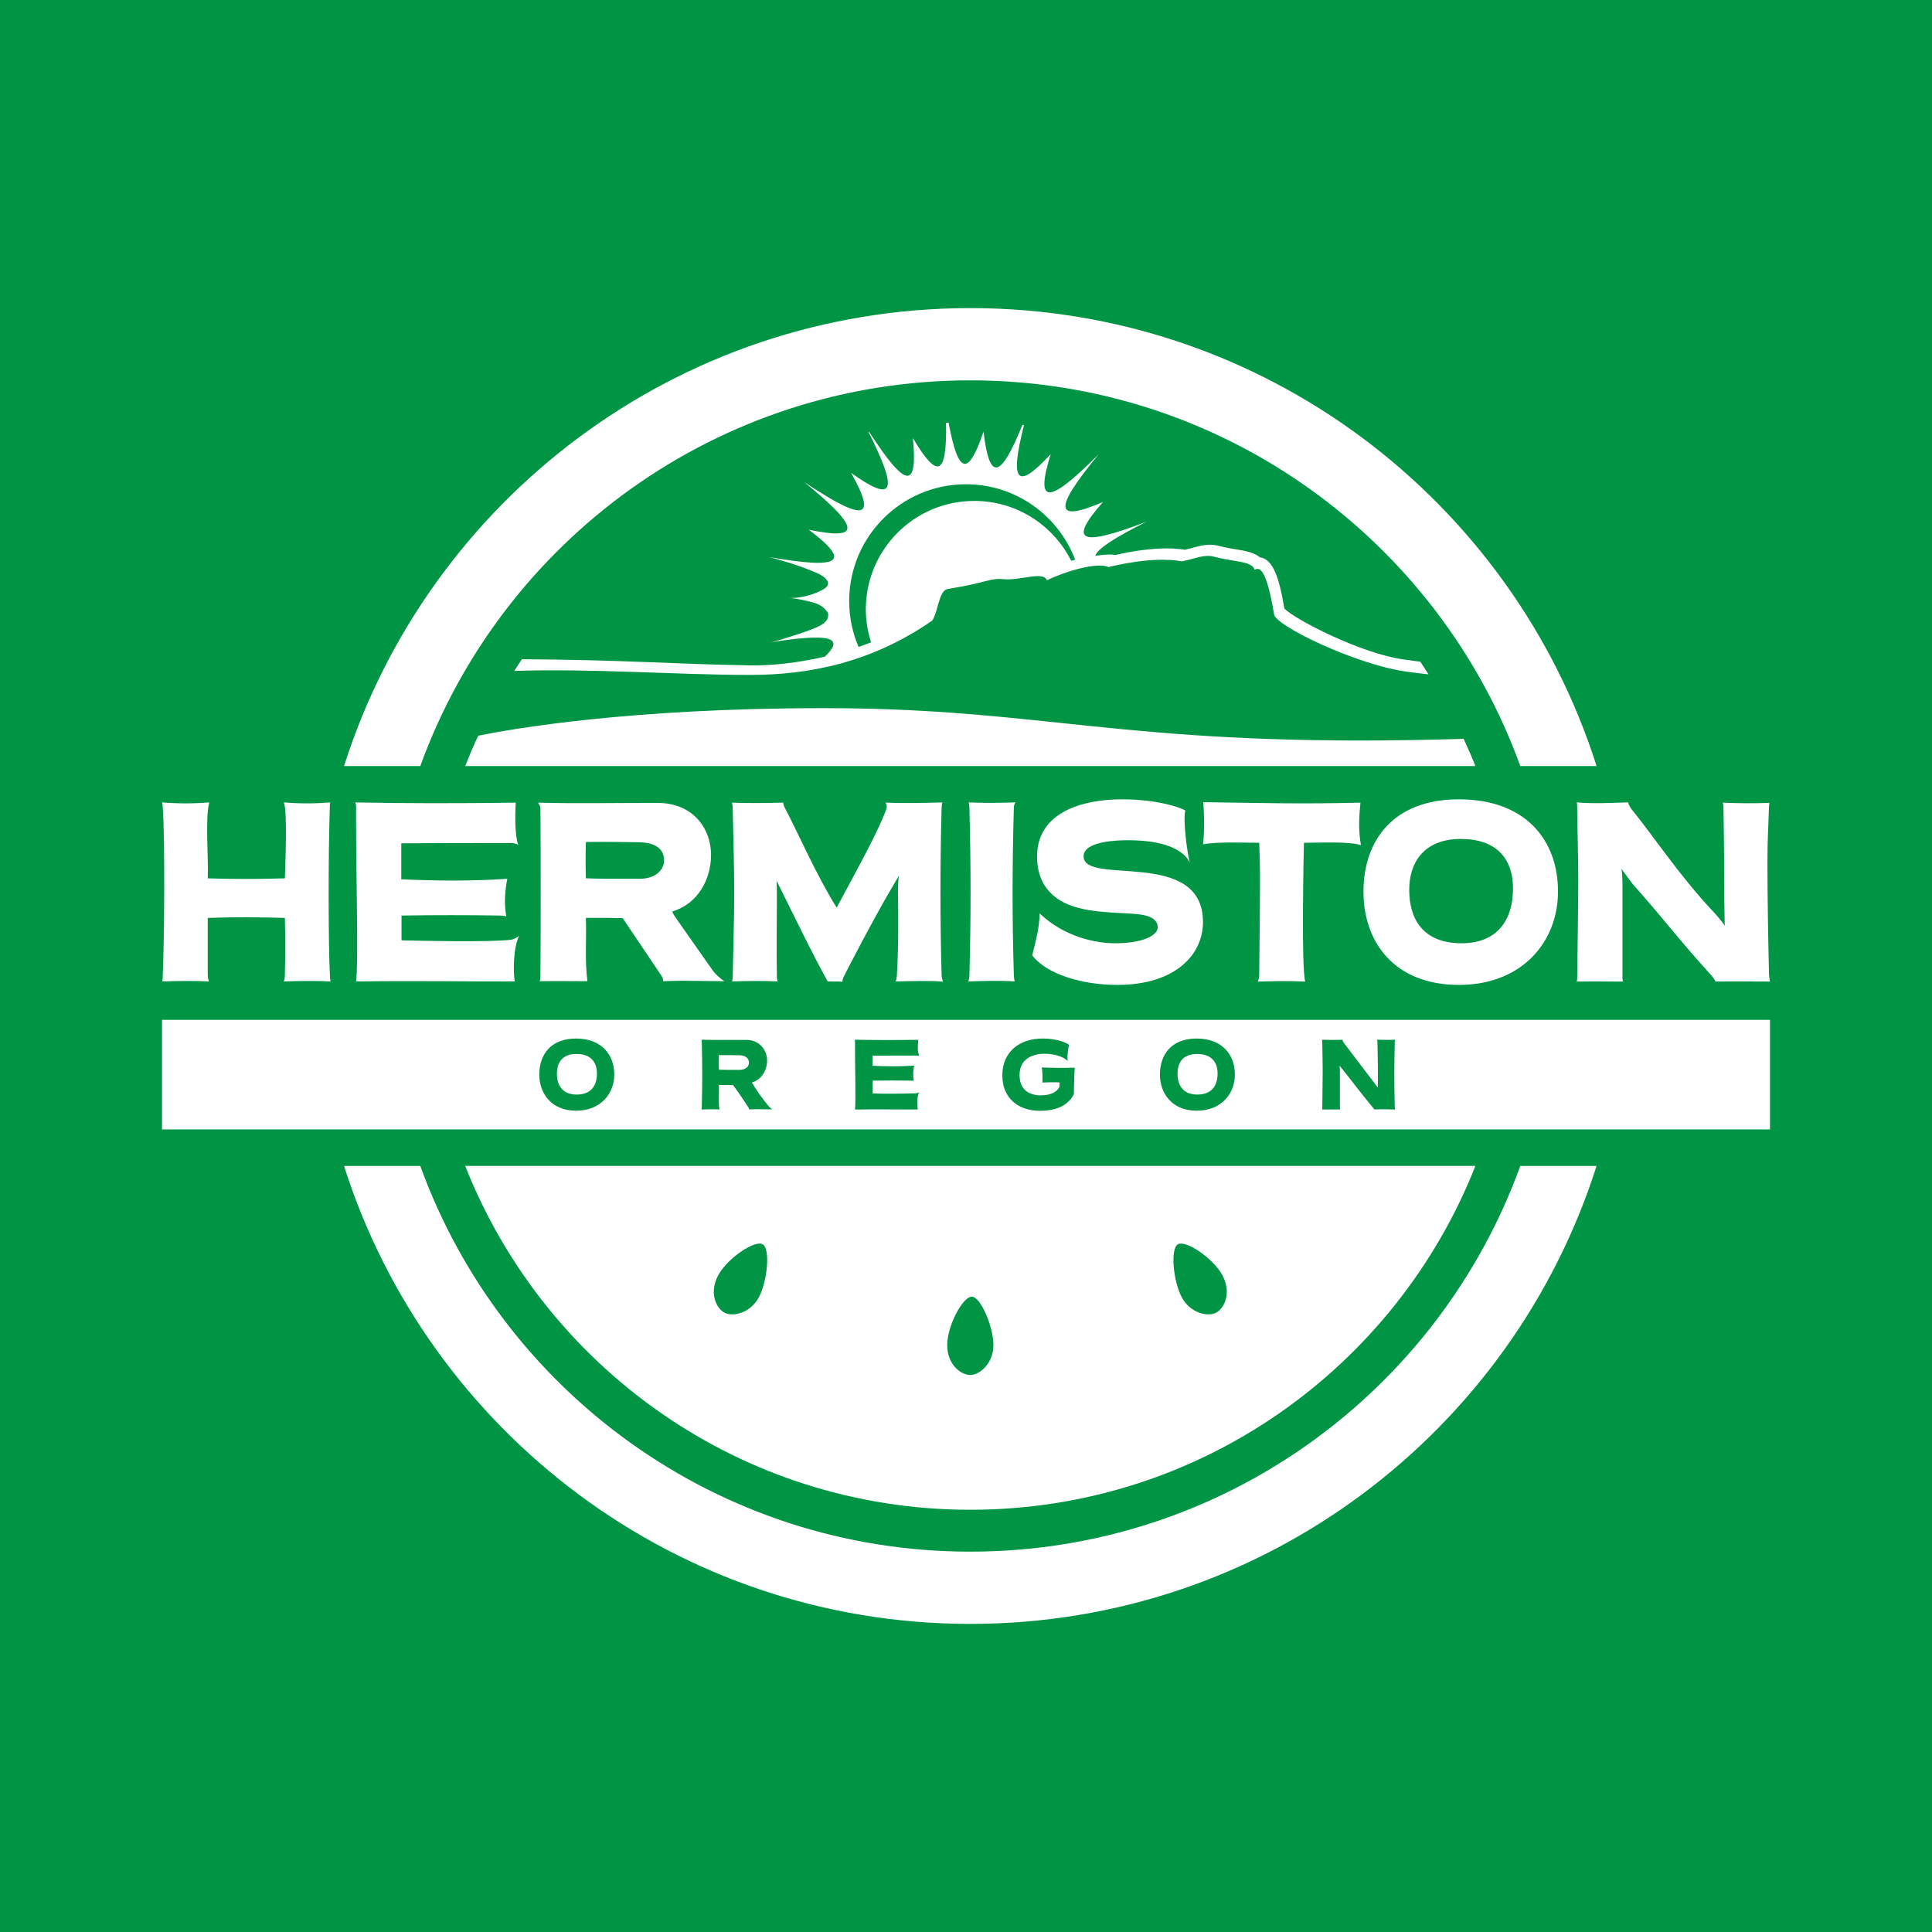 <?xml version="1.0" encoding="UTF-8"?>
<svg xmlns="http://www.w3.org/2000/svg" id="Layer_1" viewBox="0 0 1500 1500">
  <defs>
    <style>.cls-1{fill:#009445;}.cls-1,.cls-2{stroke-width:0px;}.cls-2{fill:#fff;}</style>
  </defs>
  <rect class="cls-1" x="-10" y="-10" width="1520" height="1520"></rect>
  <path class="cls-2" d="M753.34,1172.18c178.22,0,330.49-110.65,392.16-266.96H361.18c61.67,156.3,213.94,266.96,392.16,266.96ZM914.64,966c6.25-3.3,27.47,11.01,34.52,24.28,7.06,13.29,1.66,25.36-4.97,28.87-6.49,3.46-20.14.36-26.71-12.02-6.58-12.36-9.07-37.81-2.85-41.13ZM754.47,1006.75c7.08,0,16.82,23.64,16.82,37.65s-10.58,23.15-17.93,23.15-17.95-8.11-17.95-23.15,12.01-37.65,19.07-37.65ZM557.52,990.29c7.06-13.28,28.29-27.59,34.52-24.28,6.25,3.32,3.74,28.77-2.83,41.13-6.59,12.38-20.21,15.48-26.71,12.02-6.65-3.51-12.05-15.57-4.98-28.87Z"></path>
  <path class="cls-2" d="M1180.35,905.23c-63.24,174.65-230.54,299.47-427.02,299.47s-363.78-124.81-427.02-299.47h-59.21c65.47,206.16,258.37,355.56,486.24,355.56s420.74-149.4,486.23-355.56h-59.23Z"></path>
  <path class="cls-2" d="M447.54,818.29c-11.28,0-15.15,7.03-15.15,15.38s3.86,16.15,15.23,16.15,15.61-6.8,15.84-15.84c.23-9.58-5.02-15.69-15.92-15.69Z"></path>
  <path class="cls-2" d="M929.39,818.29c-11.28,0-15.15,7.03-15.15,15.38s3.86,16.15,15.23,16.15,15.61-6.8,15.85-15.84c.23-9.58-5.02-15.69-15.92-15.69Z"></path>
  <path class="cls-2" d="M574.07,819.3c-5.1-.08-9.82-.15-15.92-.08-.08,2.16-.08,4.02-.08,5.72s0,3.4.08,5.56c3.56.15,5.57.15,15.92.15,4.79,0,7.42-2.55,7.42-5.49,0-3.17-2.16-5.72-7.42-5.87Z"></path>
  <path class="cls-2" d="M125.79,791.8v85.08h1248.43v-85.08H125.79ZM447.23,862.35c-19.17,0-28.52-13.53-28.52-28.06,0-15.46,8.89-27.98,28.52-27.98s29.68,12.37,29.68,27.98c0,14.76-10.43,28.06-29.68,28.06ZM581.49,861.34c0-.54,0-.77-.31-1.39-3.09-4.71-7.34-11.21-11.98-17.47-2.86-.08-5.64-.08-11.05-.08.23,6.96-.46,12.29.39,19.01-4.56-.31-9.2-.15-13.99,0,.16-.54.31-1.31.31-2.01.46-16.62.46-33.23,0-50.55,0-.62-.08-1.16-.23-1.62,11.28.31,20.95.15,34.55.15,11.13,0,16.38,8.5,16.38,16s-4.17,14.84-11.82,17.08c3.09,5.26,8.66,13.22,12.52,17.78.93,1.16,2.09,2.24,3.4,3.09-5.95,0-11.52-.31-18.16,0ZM709.72,827.33c-.7,3.63-1,7.88-.31,11.9-.23-.16-1.7-.23-1.93-.23-9.89-.15-19.71-.15-29.91,0v9.97c11.13.31,22.34.16,34.09-.15.85-.15,1.24-.39,2.01-.93-1.78,3.55-1.78,9.51-1.08,13.53-16.15,0-32.31-.23-48.77,0,.77-6.49-.08-33.62,0-52.56,0-1.31-.15-1.47-.31-1.62,15.77.31,31.3.31,49.39.08-.31,5.72-.77,8.73.77,12.44-.39-.08-1.39-.23-2.01-.23-10.51,0-20.87,0-34.16.08v7.88c10.43.46,21.1.62,32.23-.15ZM834.08,835.3c-.23,6.18-.31,14.22-.31,14.22l-1.62,2.71c-3.71,5.18-10.59,10.05-24.35,10.2-16.77.15-29.6-9.43-29.6-27.52s13.14-28.6,31.38-28.6c11.9,0,18.7,3.63,20.33,4.79-.31,1.7-1.78,9.97-.85,12.75-3.79-4.02-11.82-5.72-18.16-5.72-8.42,0-19.32,3.48-19.32,16.39,0,10.28,5.64,15.38,15.54,15.92,3.94,0,8.27-.39,11.67-2.55,1.47-.93,2.78-2.09,3.71-3.94,0,0,.23-2.63.16-3.56-4.79-.23-9.12-.08-13.29.08-.08-1.47.31-9.12-.62-11.67,8.35.31,17.16.39,25.74.15-.23,1-.23,3.4-.39,6.34ZM929.08,862.35c-19.17,0-28.52-13.53-28.52-28.06,0-15.46,8.89-27.98,28.52-27.98s29.68,12.37,29.68,27.98c0,14.76-10.43,28.06-29.68,28.06ZM1067.13,861.42c-10.36-12.44-16.85-21.33-27.13-34.09.23,1.24.31,3.17.31,4.25v28.98c0,.23.08.62.23.85-4.4,0-8.89-.08-14.07,0,.08-.23.15-.7.15-1.08.08-8.5.31-20.95.31-29.53s-.23-13.14-.31-21.56c0-.62-.08-1.55-.23-2.01,5.56.23,11.05.23,16.08.08-.08.31.08,1.31.54,1.93l26.74,35.17c.15-12.13,0-23.81-.31-35.48,0-.62-.16-1.31-.54-1.7,4.79.15,9.51.23,14.22,0-.15.46-.23,1-.23,1.62-.46,17.31-.46,33.93,0,50.55,0,.7.15,1.47.31,2.01-4.79-.15-11.52-.31-16.08,0Z"></path>
  <path class="cls-2" d="M256.08,625.96c0-.8,0-1.78.39-2.97-12.09.99-24,.99-36.09,0,2.97,6.54,1,51.23.8,58.96-21.02.6-40.46.6-59.9,0,.8-13.69-2.18-46.67,1.2-58.96-12.1.99-24.39.99-36.69,0,.59,1.39.4,2.58.59,3.96,1.79,24.2,1.19,105.5,0,129.69,0,1.79,0,3.37-.39,5.36,12.29-.4,24.39-.6,36.29,0-1-1.98-1-4.16-1-6.54v-42.78c21.02-.79,40.46-.59,59.9,0,.39,18.84.39,25.52,0,43.57,0,1.79,0,3.76-.8,5.75,12.29-.4,24.39-.6,36.29,0-.59-1.98-.39-4.36-.59-6.54-1-16.85-1.4-87.85,0-129.5Z"></path>
  <path class="cls-2" d="M396.23,729.67c-18.24,1.98-67.62.8-84.48.4v-19.24c26.18-.4,50.96-.4,76.35,0,.6,0,4.37.2,4.96.6-1.79-10.31-.99-19.83.8-29.15-28.56,1.98-55.53,1.59-82.3.4v-27.96c34.11-.2,58.7-.2,85.67-.2,1.59,0,4.16.79,5.16,1.39-2.58-6.35-2.58-22.21-1.98-32.72-46.41.6-84.28.6-124.74-.19.4.39.8.79.8,4.16-.2,48.58,1.98,118.2,0,134.85,42.24-.6,81.7,0,123.15,0-1.19-7.34-1.19-26.17,3.37-35.3,0,0-3.77,2.78-6.74,2.97Z"></path>
  <path class="cls-2" d="M553.64,753.87l-28.95-41.25c-1.98-2.77-2.77-4.96-2.77-4.96,19.63-5.75,30.14-24.59,30.14-44.02s-13.09-40.26-41.65-40.26c-34.9,0-63.65.6-92.61-.2.59.99,1.79,2.98,1.79,4.37.19,22.01.19,43.82.19,65.64s0,43.23-.19,65.05c0,.99,0,2.78-.8,3.57,13.88-.2,25.58,0,37.29,0-2.18-17.25-.6-31.33-1.19-49.18,13.89,0,21.22,0,28.56.2l30.54,45.41c.8,1.59.8,2.18.8,3.57,17.06-.79,32.32,0,47.59,0-3.37-2.18-6.35-4.96-8.73-7.93ZM496.53,682.28c-26.57,0-32.52,0-41.65-.39v-1.19c-.2-4.36-.2-8.13-.2-12.49s0-8.92.2-14.48c15.67-.2,28.56,0,41.65.2,13.49.4,19.04,5.95,19.04,14.08,0,7.54-6.74,14.28-19.04,14.28Z"></path>
  <path class="cls-2" d="M731.08,627.15c0-1.59.2-2.97.6-4.16-14.48.39-28.95.79-44.22.19,1.19,1.39,1.19,3.37.79,4.57-5.36,15.87-22.41,46.6-38.67,76.94-15.87-25.38-30.15-58.5-40.46-77.94,0,0-.99-1.78-.99-3.57-13.69.4-31.73.4-39.86,0,.39,1.39.59,2.78.59,4.17.4,21.61,1.19,43.62,1.19,65.44s-.8,44.02-1.19,65.84c0,1.19-.2,2.58-.59,3.37,12.1-.4,23.8-.6,35.49,0-.2-.79-.59-2.18-.59-3.17-.4-21.22,0-41.65,0-62.07,0-3.17,0-9.52-.2-12.89,19.24,38.67,27.17,55.53,39.66,78.14,8.52,0,9.12,0,11.5.2-.2-.4.19-1.98.39-2.58.8-2.38,25.58-49.77,37.68-70,1.19-2.18,4.76-7.93,5.75-9.92-.6,2.97-.79,9.92-.79,12.29.19,10.12.19,18.05.19,25.78,0,13.68-.19,24.98-.99,39.26-.2,2.18-.4,3.77-.99,4.96,9.52-.2,28.95-.79,36.69.2-.4-1.39-1-3.57-1-5.36-1.19-42.64-1.19-85.27,0-129.69Z"></path>
  <path class="cls-2" d="M788.54,622.98c-12.3.39-24.4.59-36.49,0,.39,1.19.59,2.58.59,4.16,1.2,44.42,1.2,87.06,0,129.69,0,1.79-.4,3.77-.79,5.16,12.29-.4,24.2-.79,35.89,0-.2-1.39-.6-3.17-.6-5.16-1.39-45.41-1.19-87.45,0-129.49,0-1.59.4-3.37,1.4-4.36Z"></path>
  <path class="cls-2" d="M841.3,664.85c0-11.91,26.59-12.5,34.33-12.5,44.06,0,47.63,17.86,48.03,17.07-1.99-7.54-5.36-33.74-3.38-40.09-4.17-2.78-23.02-8.74-49.22-8.74-30.17,0-65.89,9.73-65.89,44.46,0,15.68,6.35,26.99,18.06,34.14,16.68,10.12,42.68,8.93,59.55,10.52,10.92.99,15.88,4.56,16.08,9.93.2,6.94-12.31,12.7-32.94,12.7-15.88,0-39.89-5.16-58.76-23.22-.19,10.52-2.38,19.25-5.75,32.55,10.91,14.69,38.9,23.02,65.89,23.02,45.45,0,66.69-23.62,66.69-48.82,0-57.95-92.69-27.78-92.69-51.01Z"></path>
  <path class="cls-2" d="M1056.25,623.17c-45.25,1.19-83.76.2-122.06-.39,1.19,13.49.59,27.78-.2,32.75,11.71-2.18,32.35-1.19,43.66-1.19.4,14.09.6,15.08.6,28.98,0,20.04-.4,52.6-.6,74.23-.2,1.59-.39,3.18-1.19,4.56,12.5-.4,24.81-.6,36.92,0-1.59-5.56-1.79-28.58-1.79-50.41,0-12.9.4-43.67.79-57.36,12.11,0,34.93-1.19,44.26,1.79-1.99-10.92-1.59-20.64-.4-32.95Z"></path>
  <path class="cls-2" d="M1132.62,620.59c-51.01,0-74.03,32.15-74.03,71.65s24.22,72.44,74.03,72.44,77.01-34.13,77.01-72.44c0-40.49-25.61-71.65-77.01-71.65ZM1134.81,732.34c-30.57,0-40.69-19.45-40.69-41.48,0-20.44,10.72-39.5,40.09-39.5,26.79,0,40.49,14.49,40.49,38.5s-11.91,42.48-39.89,42.48Z"></path>
  <path class="cls-2" d="M1373.42,754.96c-.6-23.42-1.19-60.73-1.19-84.35,0-19.25.59-24.61,1.19-44.07,0-.99.2-2.38.39-3.18-12.31.4-24.41.4-36.32-.2.4.8.6,1.99.6,3.18.79,42.28.4,68.28.99,92.49-2.38-3.97-6.94-8.93-9.73-11.91-25.01-26.6-46.84-59.35-62.72-78.8-1.19-1.59-2.38-3.97-2.58-5.16-13.5.39-26.8,1.19-39.89,0,.39,1.19.39,3.57.39,5.16.2,21.64.8,33.34.8,55.37s-.6,53.98-.8,75.82c0,.99-.19,2.18-.39,2.78,13.3-.2,24.81,0,36.12,0-.4-.6-.6-1.59-.6-2.19v-74.43c0-2.78-.2-7.74-.79-10.92,2.78,3.97,5.16,6.95,8.34,11.31,27.19,30.77,36.52,44.06,61.33,71.25,1.39,1.79,2.98,3.57,3.37,4.96,15.48-.2,28.98,0,42.27,0-.4-1.79-.79-4.76-.79-7.14Z"></path>
  <path class="cls-2" d="M753.35,239.21c-227.87,0-420.77,149.4-486.24,355.56h59.21c63.24-174.65,230.54-299.47,427.02-299.47s363.77,124.81,427.02,299.47h59.23c-65.49-206.16-258.39-355.56-486.23-355.56Z"></path>
  <path class="cls-2" d="M581.55,516.57c-60.1-.99-99.09-4.36-176.36-4.74-2.03,2.97-3.96,6.02-5.91,9.05,61.33-1.94,123,3.01,182.5,3.13,46.77.09,95.12-9.66,142.06-42.24,4.61-7.18,5.12-23.34,11.83-24.43,32.37-5.28,32.22-8.65,43.49-7.65,13.44,1.19,30.8-6.56,33.65.86,14.26-6.99,39.35-14.4,47.76-10.27,29.23-7.01,47.91-6.27,57.03-4.42,11.26-2.28,17.25-5.78,25.52-3.52,14.69,4.01,28.8,3.1,30.94,9.94,1.85-.14,8.13-7.65,15.15,34.81,1.5,9.07,64.11,38.95,102.13,44.27,6.69.94,12.56,1.66,17.75,2.22-2.09-3.29-4.15-6.59-6.33-9.81-3.85-.51-8.24-1.11-13.34-1.83-32.87-4.6-84.4-31.14-92.24-39.52-4.04-23.88-8.63-38.22-19.01-39.74-4.7-3.92-11.84-5.09-18.82-6.23-4.07-.67-8.27-1.36-12.47-2.5-2.5-.68-4.97-1.02-7.52-1.02-4.69,0-8.85,1.13-13.25,2.33-1.94.53-3.93,1.07-6.12,1.56-4.11-.69-8.85-1.03-14.11-1.03-11.74,0-25.15,1.72-39.91,5.11-1.23-.25-2.53-.38-3.9-.38-3.01,0-7.11.32-11.73.94,2.08-5.59,15.23-14.12,39.84-26.41-51.94,19.83-60.94,15.56-33.87-15.25-37.64,15.99-38.78,6.13-3.41-36.98-39.38,39.41-49.34,39.17-37.14-.23-26.09,28.23-32.11,22.39-20.7-22.64-.41-.04-.81-.08-1.22-.12-17.31,42.77-25.67,43.68-30.23,5.24-11.84,35.06-19.56,33.82-27.12-6.9-.67.03-1.34.09-2.01.12.85,41.4-6.6,44.11-25.68,11.87,3.79,40.31-5.48,39.15-34.07-4.96-.15.03-.31.05-.46.08,23.61,47.07,19.76,55.62-13.43,31.87,20.3,36.32,10.59,38.43-36.47,7.09,43.79,35.71,44.51,45.62,3.52,36.99,33.39,25.16,25.24,31-30.41,21.32.26.05.55.15.81.22,10.55,2.92,21.18,5.95,31.29,10.18,4.01,1.67,10.93,4.05,12.94,8.4,1.63,3.53-2.37,5.88-5.04,7.19-7.61,3.74-16.6,5.97-25,5.75,4.66,0,15.28,2.38,19.71,3.75,5.74,1.77,8.17,4.43,10.21,7.15,1.04,1.39.66,4.17-.22,5.78-2.39,4.35-9.39,6.58-13.63,8.25-4.48,1.76-9.07,3.26-13.68,4.67-5.8,1.77-11.92,4.06-17.9,5.03,46.51-7.46,59.7-4.52,43.45,10.9-20.53,4.76-41.11,7.08-58.89,6.79ZM750,375.98c38.76,0,71.74,24.35,84.73,58.55-1.01.27-2.02.6-3.03.9-13.84-27.56-42.29-46.52-75.24-46.52-46.53,0-84.24,37.72-84.24,84.24,0,8.93,1.49,17.49,4.08,25.56-3.19,1.26-6.43,2.44-9.7,3.57-4.69-10.92-7.3-22.94-7.3-35.59,0-50.1,40.61-90.71,90.71-90.71Z"></path>
  <path class="cls-2" d="M1056.37,574.94c-102.96,0-168.61-6.9-232.1-13.58-56.53-5.94-109.94-11.56-184.93-11.56-150.04,0-241.6,16.02-267.92,21.35,0,0-2.9,5.02-10.24,23.61h784.31c-2.82-7.15-5.9-14.18-9.1-21.13-27.92.85-54.82,1.3-80.03,1.3Z"></path>
</svg>
